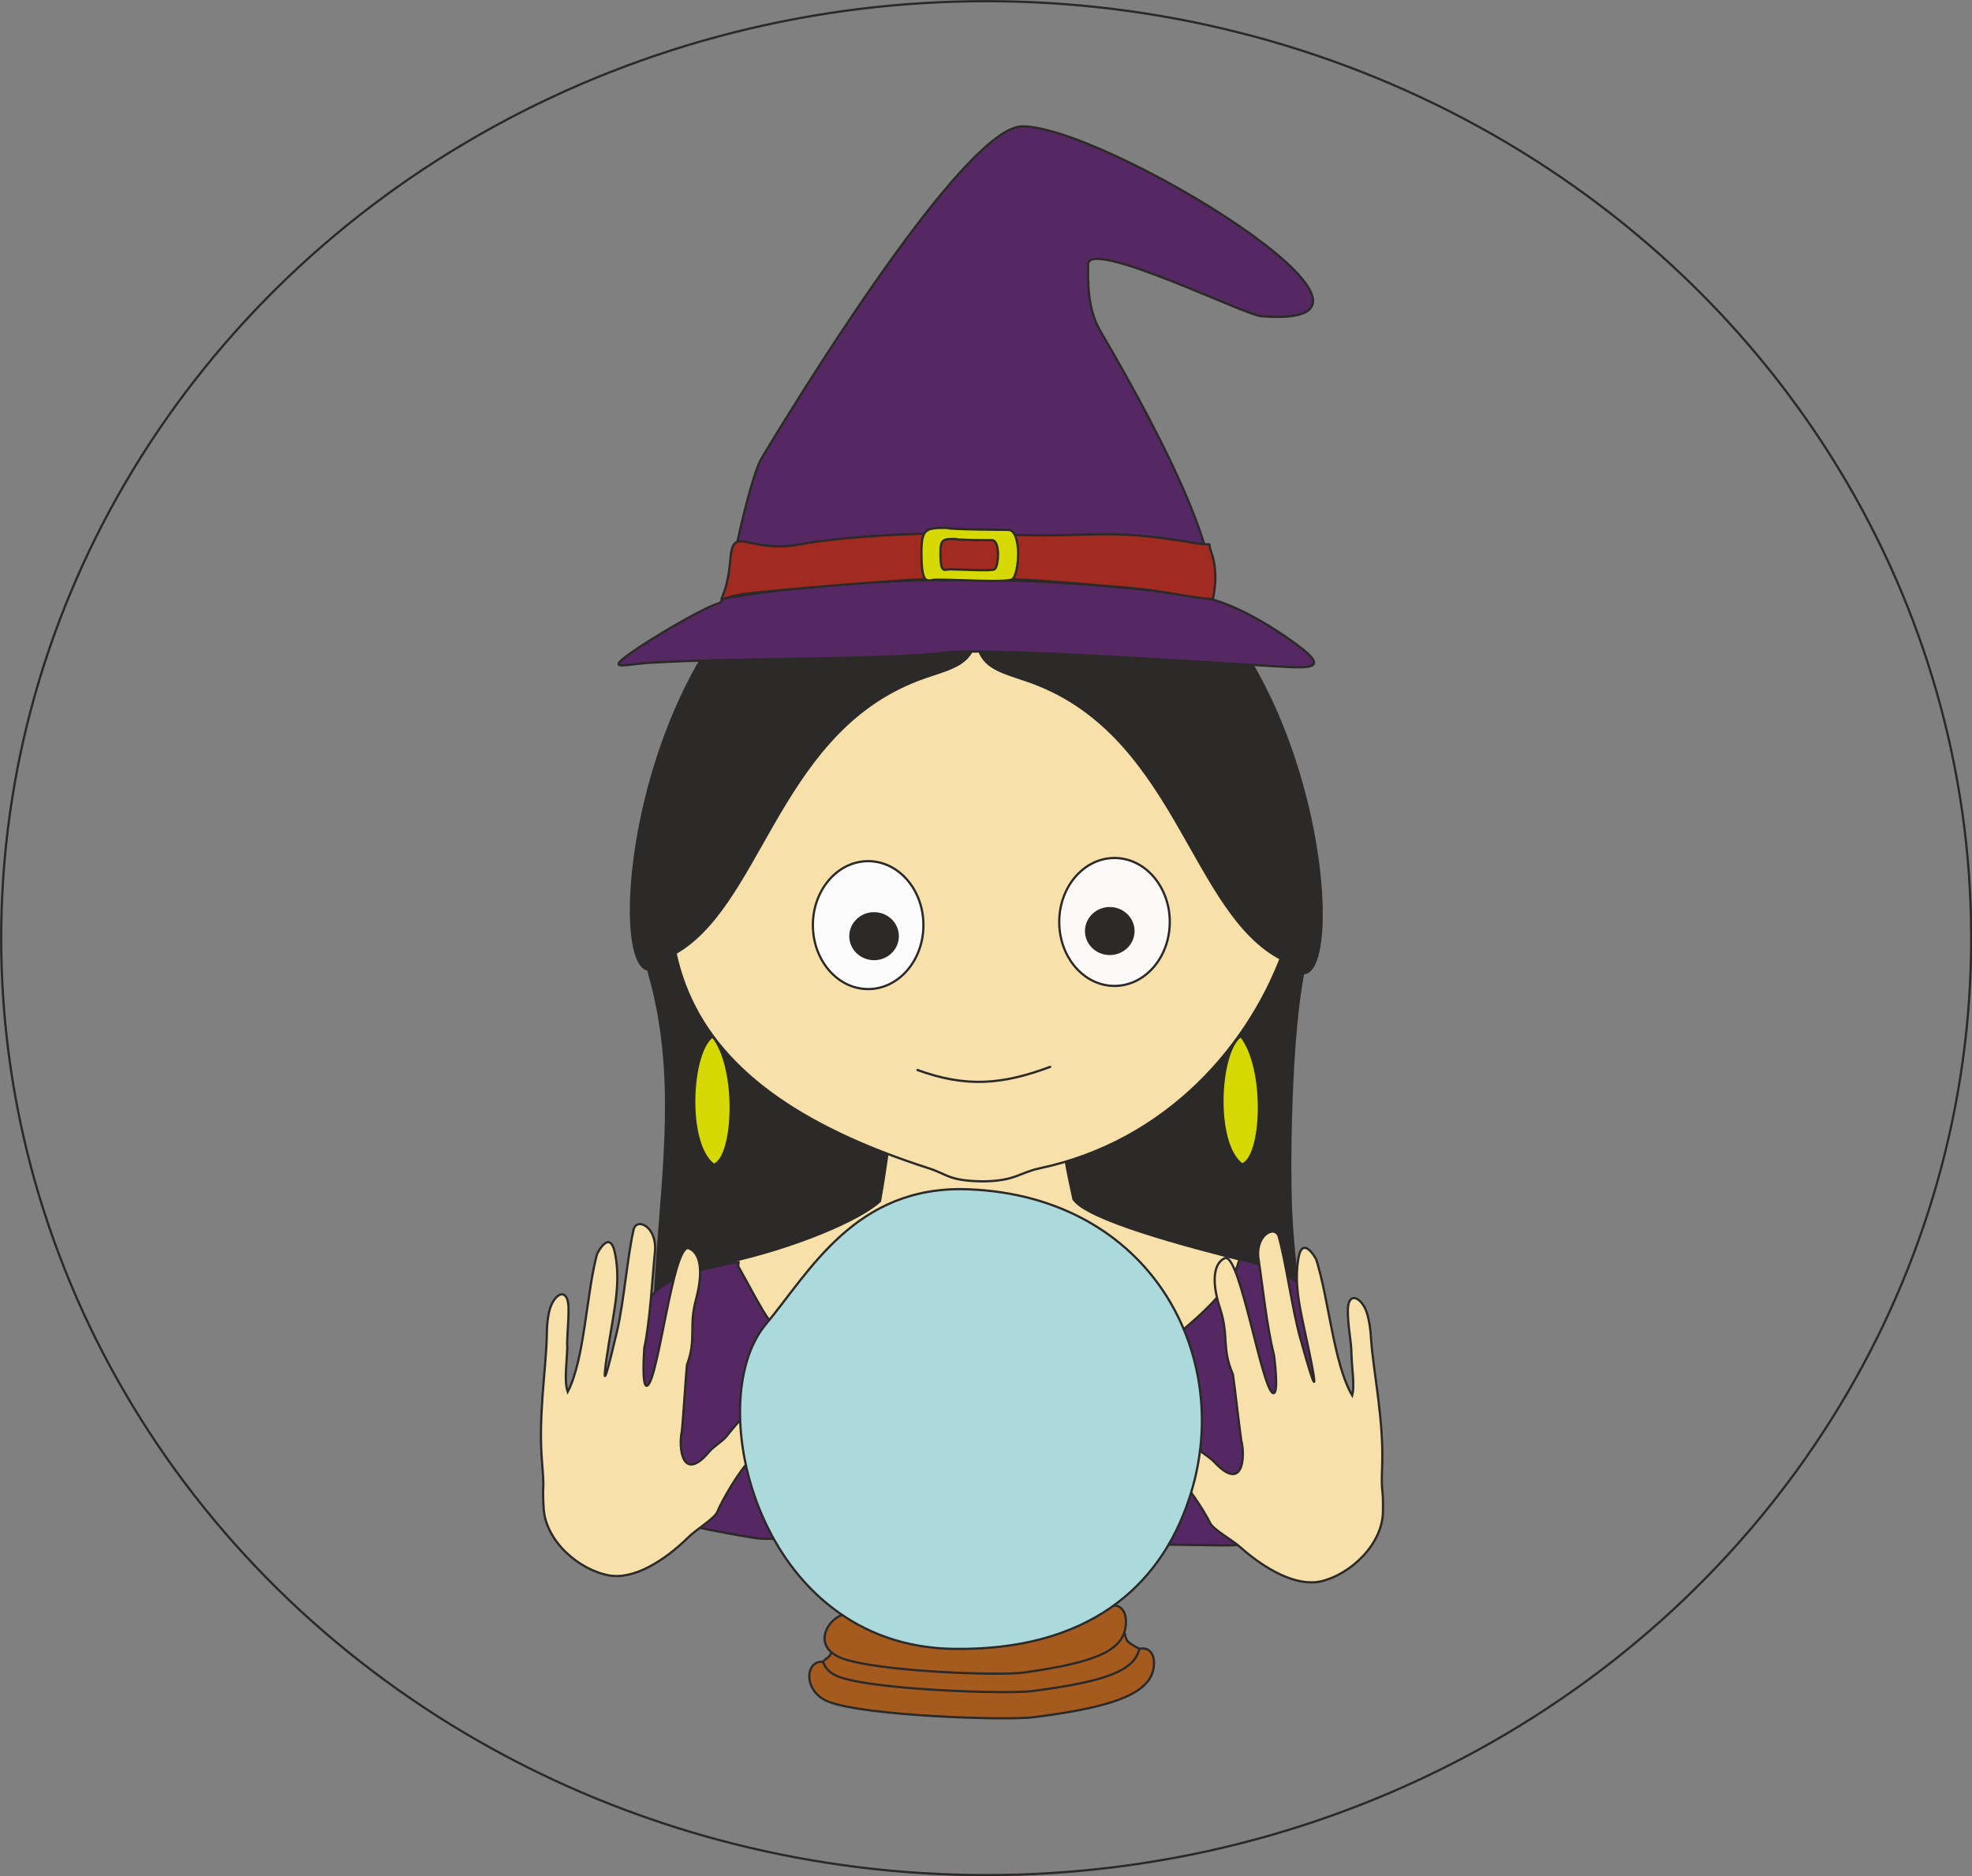 <?xml version="1.0" encoding="utf-8"?>
<!-- Generator: Adobe Illustrator 22.0.0, SVG Export Plug-In . SVG Version: 6.00 Build 0)  -->
<svg version="1.1" id="Capa_1" xmlns:xodm="http://www.corel.com/coreldraw/odm/2003"
	 xmlns="http://www.w3.org/2000/svg" xmlns:xlink="http://www.w3.org/1999/xlink" x="0px" y="0px" viewBox="0 0 499.5 475.2"
	 style="enable-background:new 0 0 499.5 475.2;" xml:space="preserve">
<rect x="0" y="0" width="499.5" height="475.2" fill="#808080" stroke="none"/>
<style type="text/css">
	.st0{fill:#2B2A29;stroke:#2B2A29;stroke-width:0.567;stroke-linecap:round;stroke-linejoin:round;stroke-miterlimit:22.926;}
	.st1{fill:#F8E0AB;stroke:#2B2A29;stroke-width:0.567;stroke-miterlimit:22.926;}
	.st2{fill:#F8E0AB;stroke:#2B2A29;stroke-width:0.567;stroke-linecap:round;stroke-miterlimit:22.926;}
	.st3{fill:#2B2A29;stroke:#2B2A29;stroke-width:0.567;stroke-miterlimit:22.926;}
	.st4{fill:none;stroke:#2B2A29;stroke-width:0.567;stroke-linecap:round;stroke-linejoin:round;stroke-miterlimit:22.926;}
	.st5{fill:#FBFBFB;stroke:#2B2A29;stroke-width:0.567;stroke-miterlimit:22.926;}
	.st6{fill:#FCFAF9;stroke:#2B2A29;stroke-width:0.567;stroke-miterlimit:22.926;}
	.st7{fill:#562863;stroke:#2B2A29;stroke-width:0.567;stroke-linecap:round;stroke-linejoin:round;stroke-miterlimit:22.926;}
	.st8{fill:#562863;stroke:#2B2A29;stroke-width:0.567;stroke-miterlimit:22.926;}
	.st9{fill:#A22B21;stroke:#2B2A29;stroke-width:0.567;stroke-miterlimit:22.926;}
	.st10{fill:#D7D904;stroke:#2B2A29;stroke-width:0.567;stroke-miterlimit:22.926;}
	.st11{fill:#A65B1E;stroke:#2B2A29;stroke-width:0.567;stroke-miterlimit:22.926;}
	.st12{fill:#ACDADC;stroke:#2B2A29;stroke-width:0.567;stroke-miterlimit:22.926;}
	.st13{fill:none;stroke:#2B2A29;stroke-width:0.567;stroke-miterlimit:22.926;}
</style>
<g id="Capa_x0020_1">
	<path class="st0" d="M329.2,227.5c2.1,4.8,3.3,10,1.8,15.2c-3.8,13.2-4.6,47.6-4,63.4c0.6,14.8,3.4,29.5,3.4,45.3
		c0,0.8-13,0.2-14.3-1.4c-0.2-0.3-0.8-1.7-0.8-2c0-0.9-0.1,0.3-3.8,0.3c-2.5,0-5,0.5-5,0.5c-0.2-0.1-0.3,0.5-0.4,1.4
		c-0.1,0.9,0.2,0.9-0.2,1.3c-1.2,1.1-4.4,0.8-10.4-0.1c-0.9-0.1-1.2-1-1.5-1.7c-0.7-1.4-0.7-2.5-1.2,0.9c-0.1,0.7-1.7,0.9-2.8,1
		c-8.7,0.6-20.2,1.1-19.5-1.4c2.8-10.1-2.9-14.9-0.4-30.5c0.6-4.1-1.4-7-1.6-9.3c-0.1-0.9,1.2-3.8,1.3-4.7c0.2-1.5-0.7-4.7-0.5-6.2
		c0.3-2.7,2.1-9.8,2.1-11.6c0-11.1,7.6-20.5,7.6-29.8c0-10.2,2.5-24.7,2.5-36.6c0-20.5-1.3-35.8,22.7-19.6
		C311.6,207.1,321.6,227.5,329.2,227.5L329.2,227.5z"/>
	<path class="st0" d="M166.4,232c-2.1,4.8-3.3,10-1.8,15.2c6.9,24.5,3.4,48.5,1.8,72.7c-0.9,14.5-1.2,15.9-1.2,29.5
		c0,3.5,7.8,5.4,14.2,3.8c0.9-0.2,0.9-1.7,1.8-1.8c1.9-0.2,4.6,1.2,6.1,1.1c2.3-0.1,1.3-5.4,4-0.7c0.6,1.1,0.5,3.3,8.4,2.1
		c5.2-0.8,8.6,2.3,8.6-1.1c0-5.4-0.7-3,1.9-1.4c0.4,0.3,1.4,2.2,2.1,2.3c4.7,1,7.7,1.3,9.5,0.1c0.4-0.3,0.8-0.6,1.2-1
		c5.3-5.4,3.1-18.7,2.5-28.6c-0.2-4.1,1.4-7,1.6-9.3c0.1-0.9-1.2-3.8-1.3-4.7c-0.2-1.5,0.7-4.7,0.5-6.2c-0.3-2.7-2.1-9.8-2.1-11.6
		c0-11.1-7.6-20.5-7.6-29.8c0-10.2-2.5-24.7-2.5-36.6c0-20.5,1.3-35.8-22.7-19.6C184,211.5,173.9,232,166.4,232L166.4,232z"/>
	<path class="st1" d="M227.2,281c-2.4,7.9-2.2,11.6-4.3,23.2c-5,4.7-21.6,11.8-39.1,15.6c-10.7,2.3-17.5,7.1-18.1,9.4
		c-3,11.6,52.4,46.3,60.3,45.2c5-0.8,37.4,3.6,42.9,3.6c7.9,0,61.7-42.3,61.7-50.3c0-1.1-5-5.8-14.6-8.2c-16-4-40.7-10.6-44.1-15.8
		c-1.1-5.4-2.5-10.7-2.5-15.9c0-4.3,0.6-9.8-1.2-13.4c-3.7-7.9-17.7-14.7-26.9-10.4C232.7,268.2,230.3,271.8,227.2,281L227.2,281z"
		/>
	<path class="st2" d="M235.3,295.9c-66.3-21.3-82.9-59.1-47.3-131.5c21.7-44.1,99.6,2.7,122.7,14.1c38.6,18.9,17.2,103.8-47.4,117.4
		c-5.1,1.1-6.1,3.2-14.3,3.3C240.3,299.1,240,297.4,235.3,295.9z"/>
	<ellipse class="st3" cx="220.4" cy="242" rx="6" ry="5.8"/>
	<ellipse class="st3" cx="278.4" cy="242" rx="6" ry="5.8"/>
	<path class="st4" d="M232.4,271c12.4,4.5,21.5,3.7,33.6-0.8"/>
	<ellipse class="st5" cx="219.9" cy="234.3" rx="14" ry="16.2"/>
	<ellipse class="st6" cx="282.3" cy="233.5" rx="14" ry="16.2"/>
	<ellipse class="st3" cx="221.4" cy="237.1" rx="6" ry="5.8"/>
	<ellipse class="st3" cx="281.1" cy="235.8" rx="6" ry="5.8"/>
	<path class="st3" d="M247.4,133.9c0,7.1,0,17.8,0,24.9c0,10.7-7.4,10.2-16.4,14c-34.6,14.4-38.5,57.6-61,69.2c0,0-3.6,3.6-5.5,3.6
		C150.4,245.5,165.4,115.1,247.4,133.9L247.4,133.9z"/>
	<path class="st3" d="M247.2,134.8c0,7.1,0,17.8,0,24.9c0,10.7,7.4,10.2,16.4,14c34.6,14.4,38.5,57.6,61,69.2c0,0,3.6,3.6,5.5,3.6
		C344.2,246.4,329.1,116.1,247.2,134.8L247.2,134.8z"/>
	<path class="st7" d="M187,319.6c0.3-0.1-0.2,0.8,0.1,1.3c4.7,8.2,7.6,15.2,12.6,18.3c11.2,6.9,28.8,13.4,51.9,11.2
		c24.1-2.3,34.1-0.8,45.9-11.7c3.1-2.9,13.4-10.6,16-18.3c0.1-0.3,0.4-1.5,0.6-1.4c27.6,5.7,19.9,21.5,24.3,35.1
		c7.4,23-8,37.6-28.8,37.3l-116.8-1.7c-2.4,0-35-6.2-35.7-8.2c-1.8-5.2,3.2-26.4,4.3-40.9C162.3,327.9,165.2,323.6,187,319.6
		L187,319.6z"/>
	<path class="st8" d="M183.8,151.6c0-0.1,5.6-29.7,9.2-35.7c15.8-26.2,52.6-83.9,66-83.9c21,0,105.7,51.6,60.5,48.1
		c-4.2-0.3-43.9-19.9-43.9-13.1c0,5.1-0.1,11.3,3.1,16.8c16.6,28.4,36.5,66.8,25.2,73.7c-16.2,9.9-23.2-17.1-74.5-2.8
		c-6.9,1.9-32,4-42.7,5.6C186.1,164.5,183.2,155.2,183.8,151.6L183.8,151.6z"/>
	<path class="st8" d="M182.3,152.7c-3.6,1-13.4,6.7-19.9,10.9c-10.5,7-4.8,4.6,3.1,4.2c21-1.2,60.2-0.7,73.9-2.5
		c9.5-1.3,58.9,2,82.8,3.4c9.9,0.6,15.6,1.1,4.8-6.5c-7.6-5.4-16.5-10.1-22.8-11c-16.6-2.4-66.7-8.6-121.1,0.4
		C182.4,151.6,183.4,151.8,182.3,152.7L182.3,152.7z"/>
	<path class="st9" d="M185,141.6c-1,13.3-5.9,10.3,3,8.9c5.5-0.8,44.8-4.3,56.8-4.2c15,0.2,28.4,1.5,42.5,2.7c7,0.6,16,2.7,19.9,2.7
		c0.2-0.7,1.6-6.6-0.5-12.2c-1-2.7,1.1-1.1-3.6-1.9c-24.6-4.2-25.2-1.1-50.5-2.3c-14.9-0.7-34.7,0.2-48.1,2.2
		C189.6,141,185.8,132.2,185,141.6L185,141.6z"/>
	<path class="st10" d="M239.8,133.7c-5.2,0-6.4,0.1-6.4,6.2c0,9,1.6,6.9,3.8,6.9c5.5,0,17.8,0.8,19.2-0.1c1.8-1.2,2.5-12.4-1-12.5
		C253.9,134.2,240.2,134.1,239.8,133.7L239.8,133.7z"/>
	<path class="st9" d="M242,136.5c-3.1,0-3.8,0-3.8,3.6c0,5.3,1,4.1,2.3,4.1c3.2,0,10.5,0.5,11.4,0c1.1-0.7,1.5-7.3-0.6-7.4
		C250.4,136.8,242.3,136.8,242,136.5z"/>
	<path class="st10" d="M180.5,262.5c-5.6,3.8-6.9,27.2,0.3,32.5C186.1,293.2,187,270.4,180.5,262.5z"/>
	<path class="st10" d="M314.3,262.4c-5.6,3.8-6.9,27.2,0.3,32.5C319.9,293.2,320.8,270.4,314.3,262.4z"/>
	<path class="st1" d="M143.8,352.5c4.3-8.3,4.7-24.7,7.4-34.8c0-0.1,3.3-6.8,4.6-0.2c1.6,8-0.5,15.1-2.2,26.8
		c-0.5,3.7-1.3,9.9,2.7-7.2c1.7-7.2,2.7-19.4,4.2-25.7c0.8-3.2,6-0.7,5.4,5.6c-0.6,5.8-1.2,17.4-2.7,24.4c0,0.1-0.8,10.5,0.8,9.5
		c2.8-1.8,6.4-35.1,10.3-34.8c2.4,0.7,4.3,4.3,2,13c-1.9,6.9,0.2,9.9-2.3,16.6c-0.1,0.3-1.1,15.7-1.3,16.8c-0.9,4.4,0.2,13.2,7,5.1
		c1.1-1.3,3.2-2.5,4.2-3.7c4.1-5,6.6-8.6,11.9-6.6c0.3,3-3.4,5.4-5.5,12.1c-3.3,3.4-7.4,10.6-8.6,13.5c-0.7,1.7-5.4,4.5-7.3,6.4
		c-6.1,6-13.8,10.8-20.1,9.7c-7.7-1.4-16.1-8.7-16.6-17c-0.4-7.3,0.3-3-0.4-11.7c-1-11.4,1-23.5,1.2-31.8c0-1.7,0.1-5.7,1.2-8.1
		c1.4-3.1,4.1-4,4.3,0.6c0.1,3.8-0.5,8.1-0.3,10.4C143.5,346,142.9,349.9,143.8,352.5L143.8,352.5z"/>
	<path class="st1" d="M342.5,353.4c-4.7-8-5.9-24.4-9.1-34.4c0-0.1-3.6-6.7-4.6,0.1c-1.2,8.1,1.3,15.1,3.5,26.7
		c0.7,3.7,1.7,9.8-3-7.1c-2-7.2-3.6-19.2-5.4-25.5c-0.9-3.1-6.1-0.4-5.1,5.8c0.9,5.8,2.1,17.3,3.9,24.2c0,0.1,1.4,10.4-0.3,9.6
		c-2.9-1.6-8.2-34.7-12-34.2c-2.3,0.8-4.1,4.5-1.3,13c2.2,6.8,0.3,9.9,3.2,16.5c0.1,0.3,1.9,15.6,2.1,16.7c1.1,4.3,0.4,13.2-6.8,5.5
		c-1.2-1.3-3.3-2.4-4.3-3.5c-4.4-4.8-7-8.3-12.2-6c-0.1,3,3.7,5.2,6.1,11.8c3.4,3.2,7.9,10.2,9.3,13.1c0.8,1.7,5.6,4.3,7.6,6.1
		c6.4,5.7,14.3,10.1,20.5,8.7c7.6-1.8,15.7-9.5,15.7-17.8c0.1-7.3-0.5-3-0.2-11.7c0.4-11.4-2.2-23.4-2.8-31.7
		c-0.1-1.7-0.4-5.7-1.6-8.1c-1.6-3-4.3-3.8-4.3,0.8c0,3.8,0.9,8.1,0.9,10.4C342.4,346.8,343.2,350.8,342.5,353.4L342.5,353.4z"/>
	<g id="_2032693429504">
		<path class="st11" d="M214.8,422.4c-0.9-3.3-3.4-1.1-6.3-1.5c-4.5-0.6-5.3,7.5,1.4,10.1c9.3,3.6,45,4.8,52,3.9
			c21.4-2.7,30.2-6.4,30.4-13.5c0.1-2.3-1.1-4.4-3.7-3.8c-1.9,0.4-4.6,0.3-7.6,3c-2.2,2-6.3,1.7-9,1.9c-4.2,0.2-55,1.6-57.5-0.9
			C214,421.8,214.7,422,214.8,422.4L214.8,422.4z"/>
		<path class="st11" d="M216.9,416.5c-1-3.6-8.2-3.5-6.9-0.6c1.8,4-1.2,3.8-1.5,5.1c0.5,1.3,1.5,2.7,3.8,3.6
			c8.7,3.4,42.5,4.5,49.1,3.7c18.5-2.4,25.9-5.1,27.2-10.7c-3.9-2.2-3-1.6-4.2-5.7c-0.4-1.4-3.2,1.2-5,2.8c-2.1,1.9-5.9,1.6-8.5,1.8
			c-4,0.2-51.9,1.5-54.3-0.8C216.2,415.9,216.8,416,216.9,416.5L216.9,416.5z"/>
		<path class="st11" d="M217.2,411.4c-2-7.7-14.6,4-4.4,8.4c8.3,3.5,40.3,4.7,46.5,3.8c19.2-2.7,25.7-5.8,25.9-12.7
			c0.1-4.9-4-6-8.9-1.3c-2,2-5.6,1.7-8,1.8c-3.8,0.2-49.2,1.6-51.4-0.9C216.5,410.8,217.1,410.9,217.2,411.4z"/>
		<path class="st12" d="M193.9,335.5c-16.4,19.7-1.9,81.4,47.6,82.1c33.6,0.5,52.2-15.3,59.7-38c11.9-35.7-9.5-76.7-56.1-78.4
			C216.6,300.2,205.1,322.1,193.9,335.5z"/>
	</g>
	<ellipse class="st13" cx="249.8" cy="237.6" rx="249.5" ry="237.3"/>
</g>
</svg>
